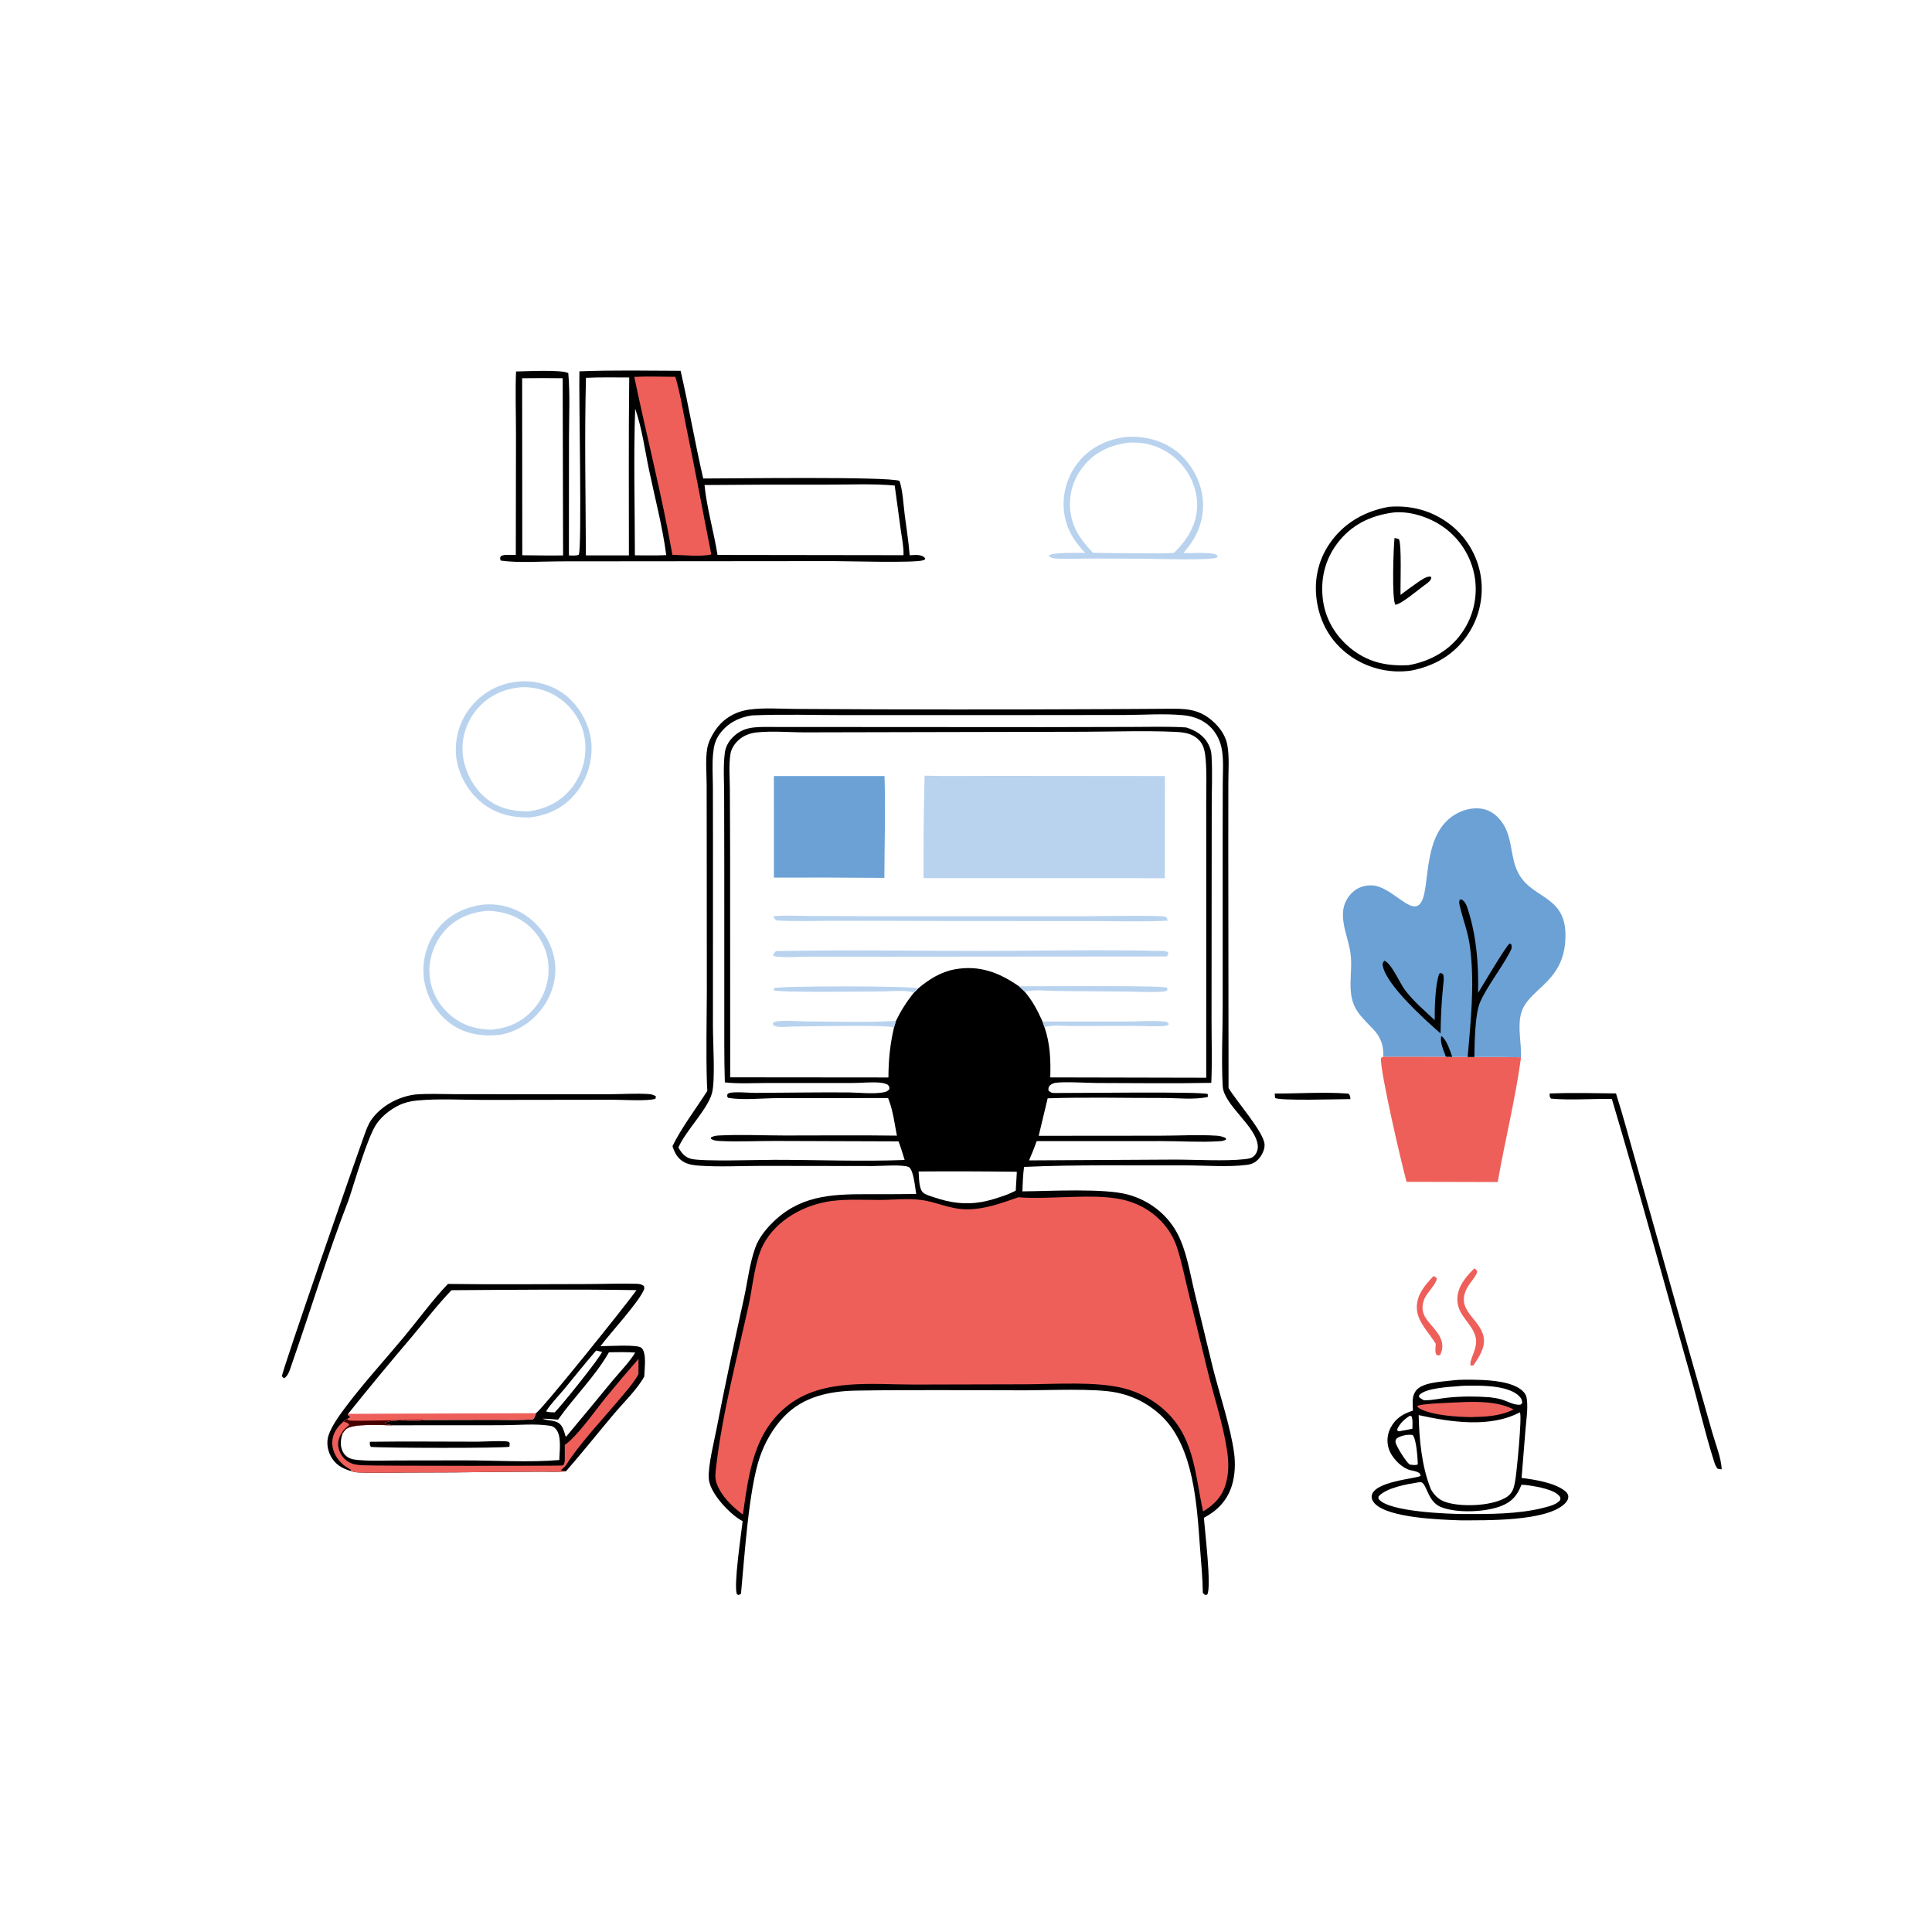 <?xml version="1.0" encoding="utf-8" ?>
<svg xmlns="http://www.w3.org/2000/svg" xmlns:xlink="http://www.w3.org/1999/xlink" width="1024" height="1024">
	<path fill="white" d="M0 0L1024 0L1024 1024L0 1024L0 0Z"/>
	<path fill="#010001" d="M675.616 579.607C688.525 579.631 701.797 578.673 714.645 579.636C715.72 580.572 715.547 581.199 715.77 582.547C710.202 582.543 677.955 583.579 675.821 581.907L675.616 579.607Z"/>
	<path fill="#EE5F59" d="M759.843 676.299C760.604 676.66 760.974 677.014 761.577 677.586C761.142 680.961 756.213 685.126 754.83 688.739C751.066 698.577 760.558 702.016 763.656 709.606C764.931 712.728 764.632 715.143 763.351 718.172C762.337 718.411 762.283 718.42 761.361 718.136C760.41 716.49 760.888 714.095 760.998 712.251C757.376 706.226 751.023 700.502 750.942 693.064C750.867 686.087 755.357 681.059 759.843 676.299Z"/>
	<path fill="#EE5F59" d="M781.419 672.29C782.225 672.746 782.453 673.036 783.007 673.749C782.875 675.736 779.409 679.627 778.254 681.505C770.392 694.287 784.261 698.34 786.324 708.512C787.455 714.083 783.942 719.202 781.025 723.603C780.573 723.802 780.106 723.789 779.619 723.833C778.052 721.528 783.469 714.883 782.19 709.041C780.511 701.37 772.475 697.448 772.429 688.876C772.393 681.99 776.811 676.832 781.419 672.29Z"/>
	<path fill="#010001" d="M821.373 579.552C833.033 579.11 844.836 579.402 856.503 579.533C860.408 591.713 863.643 604.163 867.202 616.452L895.404 716.603L907.546 759.286C909.102 764.814 912.453 773.206 912.504 778.786L910.488 778.514C909.353 777.409 908.903 775.889 908.432 774.413C903.646 759.41 900.146 743.783 895.825 728.617C881.957 679.936 868.81 630.998 854.325 582.498C843.664 582.274 832.672 583.234 822.08 582.301C821.16 581.262 821.376 580.959 821.373 579.552Z"/>
	<path fill="#010001" d="M219.723 580.149C226.78 579.515 234.159 579.93 241.257 579.937L281.416 579.967L323.266 579.956C330.099 579.933 337.28 579.419 344.085 579.894C345.453 579.989 346.436 580.4 347.642 581.022L347.386 582.382C342.981 583.741 330.113 582.861 324.657 582.887L256.391 582.98C244.764 582.98 232.461 582.188 220.91 583.309C217.564 583.634 214.483 584.354 211.437 585.829C206.951 588.003 202.631 591.383 199.734 595.457C194.808 602.383 187.984 626.523 184.772 635.989C173.643 664.692 164.649 694.446 154.495 723.517C153.727 725.717 152.745 729.438 150.536 730.501C150.252 730.243 149.496 729.745 149.461 729.347C149.265 727.12 189.084 612.565 193.11 601.601C194.082 598.953 195.146 595.872 196.786 593.554C202.024 586.148 210.885 581.378 219.723 580.149Z"/>
	<path fill="#B9D3EF" d="M254.783 479.636Q255.529 479.535 256.279 479.466Q257.028 479.398 257.78 479.362Q258.532 479.326 259.285 479.324Q260.038 479.321 260.79 479.351Q261.542 479.381 262.292 479.444Q263.042 479.507 263.789 479.603Q264.535 479.699 265.277 479.827Q266.019 479.955 266.754 480.116Q267.49 480.277 268.217 480.469Q268.945 480.662 269.664 480.886Q270.382 481.111 271.09 481.366Q271.798 481.622 272.494 481.908Q273.191 482.194 273.874 482.511Q274.557 482.827 275.225 483.173Q275.894 483.519 276.547 483.894Q277.199 484.269 277.835 484.672Q278.579 485.146 279.298 485.656Q280.018 486.166 280.712 486.711Q281.406 487.255 282.072 487.833Q282.739 488.411 283.376 489.021Q284.013 489.63 284.62 490.27Q285.227 490.911 285.801 491.58Q286.376 492.249 286.917 492.945Q287.459 493.642 287.965 494.364Q288.472 495.086 288.942 495.832Q289.413 496.578 289.846 497.346Q290.28 498.114 290.675 498.903Q291.071 499.691 291.427 500.498Q291.784 501.305 292.1 502.128Q292.417 502.951 292.692 503.789Q292.968 504.627 293.203 505.477Q293.437 506.327 293.63 507.188C295.564 515.863 293.477 525.226 288.642 532.607C283.263 540.818 275.168 546.466 265.549 548.401C256.451 549.507 247.279 548.356 239.552 543.089Q238.837 542.592 238.148 542.06Q237.458 541.528 236.796 540.962Q236.133 540.397 235.499 539.8Q234.865 539.203 234.262 538.575Q233.658 537.948 233.086 537.291Q232.514 536.634 231.975 535.95Q231.436 535.266 230.931 534.557Q230.426 533.847 229.957 533.113Q229.488 532.38 229.056 531.624Q228.623 530.868 228.228 530.091Q227.834 529.315 227.478 528.52Q227.122 527.725 226.805 526.914Q226.489 526.103 226.213 525.277Q225.937 524.451 225.702 523.612Q225.466 522.774 225.273 521.925Q225.079 521.076 224.928 520.218Q224.778 519.36 224.671 518.495Q224.564 517.63 224.499 516.762Q224.435 515.893 224.413 515.022Q224.392 514.151 224.413 513.28Q224.435 512.409 224.499 511.54Q224.564 510.671 224.671 509.807Q224.778 508.942 224.928 508.084Q225.078 507.226 225.27 506.376Q225.462 505.526 225.695 504.687Q225.929 503.847 226.204 503.021Q226.479 502.194 226.794 501.382Q227.109 500.569 227.464 499.774Q227.819 498.978 228.213 498.201Q228.607 497.424 229.039 496.667Q229.471 495.91 229.939 495.176Q230.408 494.441 230.912 493.731C236.769 485.555 245.022 481.266 254.783 479.636Z"/>
	<path fill="white" d="M258.333 482.696C266.482 483.031 273.72 485.137 280.036 490.49Q280.613 490.979 281.166 491.496Q281.718 492.013 282.244 492.557Q282.77 493.101 283.268 493.671Q283.765 494.24 284.234 494.834Q284.703 495.428 285.142 496.045Q285.58 496.661 285.988 497.299Q286.395 497.936 286.77 498.594Q287.144 499.251 287.486 499.926Q287.828 500.601 288.135 501.292Q288.442 501.984 288.715 502.69Q288.987 503.395 289.224 504.114Q289.461 504.833 289.661 505.562Q289.862 506.292 290.026 507.03Q290.19 507.769 290.317 508.515Q290.444 509.261 290.533 510.012Q290.622 510.763 290.674 511.518Q290.735 512.305 290.756 513.093Q290.776 513.882 290.758 514.671Q290.739 515.459 290.681 516.246Q290.623 517.033 290.526 517.816Q290.428 518.599 290.292 519.376Q290.155 520.153 289.979 520.922Q289.804 521.692 289.59 522.451Q289.377 523.21 289.125 523.958Q288.873 524.706 288.585 525.44Q288.296 526.174 287.971 526.893Q287.646 527.612 287.285 528.314Q286.924 529.015 286.528 529.698Q286.133 530.381 285.704 531.042Q285.274 531.704 284.812 532.344Q284.35 532.984 283.857 533.599Q283.364 534.215 282.84 534.805C276.757 541.767 269.104 545.101 259.998 545.784C252.273 545.47 245.646 543.628 239.539 538.718C232.895 533.376 228.624 526.019 227.749 517.497C226.88 509.036 229.759 500.417 235.184 493.923C241.133 486.802 249.286 483.577 258.333 482.696Z"/>
	<path fill="#B9D3EF" d="M596.185 231.659L596.752 231.613C606.947 230.853 617.336 233.615 625.113 240.451C632.208 246.687 637.108 256.386 637.59 265.85C638.126 276.385 634.189 285.344 627.248 293.029C632.317 293.397 637.641 292.675 642.654 293.437C643.872 293.622 644.666 293.742 645.419 294.763L644.974 295.538C640.455 297.19 611.709 296.147 604.75 296.116L575.25 296.055C570.261 296.062 565.161 296.375 560.187 296.078C558.534 295.979 556.858 295.776 555.728 294.499C558.188 292.557 571.155 293.121 575.199 293.021C569.394 287.06 565.433 280.804 564.116 272.451Q563.986 271.584 563.898 270.711Q563.811 269.839 563.767 268.963Q563.723 268.087 563.722 267.211Q563.722 266.334 563.764 265.458Q563.807 264.582 563.893 263.71Q563.979 262.837 564.108 261.97Q564.237 261.102 564.409 260.243Q564.58 259.383 564.794 258.532Q565.008 257.682 565.264 256.843Q565.52 256.005 565.817 255.18Q566.114 254.355 566.451 253.545Q566.789 252.736 567.166 251.944Q567.543 251.153 567.958 250.381Q568.374 249.609 568.828 248.858Q569.281 248.108 569.771 247.38Q570.261 246.653 570.786 245.951C577.018 237.584 585.994 233.07 596.185 231.659Z"/>
	<path fill="white" d="M597.782 234.666C598.632 234.59 599.478 234.575 600.332 234.569Q601.177 234.555 602.022 234.584Q602.868 234.613 603.71 234.685Q604.553 234.756 605.391 234.87Q606.229 234.984 607.06 235.14Q607.891 235.296 608.713 235.493Q609.535 235.691 610.346 235.929Q611.158 236.168 611.956 236.447Q612.754 236.727 613.537 237.046Q614.32 237.365 615.086 237.723Q615.852 238.081 616.599 238.477Q617.346 238.873 618.072 239.307Q618.799 239.74 619.502 240.209Q620.205 240.679 620.884 241.183Q621.563 241.687 622.216 242.225Q622.868 242.763 623.493 243.332Q624.118 243.902 624.713 244.503C630.905 250.736 634.643 259.321 634.486 268.152C634.308 278.207 629.223 286.231 622.204 293.048C616.299 293.437 610.336 293.263 604.42 293.246Q591.857 293.215 579.296 292.99C573.306 286.612 568.776 280.73 567.429 271.825Q567.313 271.041 567.236 270.253Q567.16 269.464 567.123 268.673Q567.086 267.882 567.089 267.09Q567.091 266.298 567.134 265.507Q567.176 264.716 567.258 263.928Q567.34 263.14 567.461 262.357Q567.582 261.574 567.743 260.798Q567.903 260.023 568.102 259.256Q568.301 258.489 568.538 257.733Q568.776 256.977 569.05 256.234Q569.325 255.491 569.637 254.763Q569.948 254.035 570.296 253.323Q570.644 252.611 571.026 251.918Q571.409 251.224 571.827 250.551Q572.244 249.878 572.694 249.226Q573.145 248.574 573.627 247.946C579.724 239.915 587.962 236.007 597.782 234.666Z"/>
	<path fill="#B9D3EF" d="M275.364 361.207C283.672 360.488 293.13 363.173 299.653 368.382C307.067 374.302 312.395 383.656 313.368 393.116Q313.456 394.026 313.501 394.94Q313.545 395.854 313.544 396.769Q313.544 397.684 313.5 398.597Q313.455 399.511 313.366 400.421Q313.277 401.332 313.144 402.237Q313.011 403.142 312.834 404.04Q312.657 404.937 312.437 405.825Q312.217 406.713 311.954 407.589Q311.691 408.465 311.386 409.328Q311.08 410.19 310.734 411.036Q310.387 411.883 309.999 412.712Q309.612 413.54 309.185 414.349Q308.758 415.158 308.292 415.945Q307.826 416.733 307.322 417.496Q306.818 418.26 306.278 418.998Q305.738 419.737 305.163 420.448C298.749 428.294 290.326 432.233 280.381 433.277C271.024 433.433 262.427 431.235 255.072 425.235C247.709 419.227 242.615 409.815 241.714 400.346Q241.638 399.469 241.606 398.589Q241.573 397.71 241.584 396.829Q241.594 395.949 241.648 395.07Q241.702 394.192 241.798 393.317Q241.895 392.442 242.035 391.573Q242.174 390.703 242.356 389.842Q242.538 388.981 242.762 388.129Q242.986 387.278 243.251 386.439Q243.516 385.599 243.822 384.774Q244.128 383.948 244.475 383.139Q244.821 382.33 245.206 381.538Q245.592 380.747 246.015 379.975Q246.439 379.203 246.9 378.453Q247.361 377.704 247.858 376.977Q248.356 376.251 248.888 375.549Q249.42 374.848 249.986 374.174C256.707 366.292 265.103 362.043 275.364 361.207Z"/>
	<path fill="white" d="M277.018 364.199C284.103 364.139 291.195 366.178 296.921 370.4C303.862 375.518 308.667 383.019 309.928 391.583Q310.051 392.42 310.132 393.261Q310.212 394.103 310.252 394.948Q310.291 395.792 310.288 396.638Q310.285 397.484 310.241 398.328Q310.196 399.172 310.11 400.014Q310.024 400.855 309.896 401.691Q309.768 402.527 309.599 403.355Q309.43 404.184 309.22 405.003Q309.01 405.822 308.76 406.629Q308.51 407.437 308.22 408.232Q307.93 409.026 307.601 409.805Q307.272 410.584 306.905 411.346Q306.538 412.107 306.134 412.85Q305.729 413.593 305.289 414.315Q304.848 415.036 304.373 415.735Q303.897 416.434 303.387 417.109C297.536 424.796 289.44 428.834 279.998 430.039C271.793 430.134 263.874 428.327 257.434 422.964C250.562 417.241 245.878 407.892 245.201 398.993C244.565 390.64 247.554 381.928 253.054 375.631C259.423 368.34 267.49 364.865 277.018 364.199Z"/>
	<path fill="#EE5F59" d="M745.502 626.396C742.773 616.433 731.402 567.748 731.947 560.832L733.168 560.044L766.349 560.088L769.692 560.169C772.414 560.18 775.182 560.094 777.899 560.212L781.455 560.213Q793.818 560.082 806.177 560.385C803.202 582.507 797.665 604.494 793.806 626.508L745.502 626.396Z"/>
	<path fill="#010001" d="M769.437 731.694C773.896 731.117 778.841 731.234 783.341 731.348C790.263 731.523 802.68 732.303 807.633 737.864C808.616 738.967 809.091 740.17 809.271 741.628C809.913 746.805 808.952 752.577 808.539 757.763L806.468 783.342C813.338 784.188 823.848 785.824 829.433 790.2C830.35 790.918 831.214 791.98 831.231 793.191C831.255 794.835 830.349 796.051 829.205 797.134C819.354 806.45 787.44 805.782 774.03 805.812C762.997 805.432 736.557 804.549 728.906 797.155C727.841 796.126 726.89 794.644 727.005 793.103C727.604 785.034 751.238 783.713 752.969 782.225L752.58 781.028C750.741 779.441 748.166 779.641 745.992 778.72C741.896 776.986 737.487 772.208 736.113 767.98Q735.886 767.291 735.73 766.583Q735.573 765.875 735.488 765.155Q735.404 764.435 735.392 763.71Q735.379 762.985 735.44 762.262Q735.501 761.54 735.634 760.827Q735.766 760.114 735.97 759.418Q736.174 758.722 736.446 758.05Q736.719 757.378 737.057 756.737C739.625 751.769 743.719 749.248 748.874 747.674C748.89 743.88 748.035 740.494 750.432 737.159C753.715 732.59 764.268 732.374 769.437 731.694Z"/>
	<path fill="white" d="M747.249 750.388L748.13 750.646C748.926 752.554 748.603 755.215 748.602 757.275L741.589 758.617L740.668 758.348L740.616 757.346C742.149 754.258 744.356 752.207 747.249 750.388Z"/>
	<path fill="white" d="M745.082 760.598C746.4 760.422 747.403 760.388 748.741 760.561C750.812 762.961 751.321 772.75 751.485 776.147C750.043 776.797 748.747 776.396 747.19 776.241C745.131 774.747 740.599 767.335 739.794 764.915C739.426 763.812 739.706 763.525 740.171 762.536C741.705 761.317 743.2 761.036 745.082 760.598Z"/>
	<path fill="#EE5F59" d="M774.244 743.206C782.987 742.765 794.355 742.847 802.26 747.05C794.857 750.668 787.629 750.905 779.545 751.095C772.239 751.022 759.202 750.141 752.778 746.717C751.868 746.231 751.491 746.18 751.185 745.152C754.026 743.801 770.08 743.457 774.244 743.206Z"/>
	<path fill="white" d="M772.857 734.71C775.187 734.413 777.713 734.47 780.065 734.436C787.187 734.332 800.137 734.687 805.295 740.09C806.406 741.254 806.798 742.176 806.78 743.764L805.838 744.507C802.581 744.92 798.788 742.584 795.689 741.688C793.732 741.122 791.636 740.877 789.623 740.576C782.077 740.018 774.606 740.02 767.074 740.808C763.231 741.21 758.94 742.26 755.112 742.162C754.134 742.137 753.05 741.147 752.228 740.615L752.079 739.68C752.193 739.536 752.292 739.378 752.421 739.248C755.991 735.64 768.083 735.112 772.857 734.71Z"/>
	<path fill="white" d="M751.842 785.659C752.74 785.609 753.228 785.369 753.994 786.028C756.571 788.249 757.168 796.181 763.846 798.818C772.277 802.146 787.666 801.505 796.04 798.066C801.679 795.75 804.258 792.379 806.418 786.934C807.775 787.008 809.13 787.107 810.475 787.311C814.727 787.956 824.378 789.551 826.799 793.336C827.267 794.069 826.994 794.423 826.844 795.213C824.391 797.814 820.794 798.399 817.466 799.321C804.6 802.484 789.642 802.522 776.413 802.472C767.065 802.436 736.504 801.27 730.915 794.747C730.415 794.164 730.625 793.823 730.677 793.12C734.998 788.409 745.798 786.637 751.842 785.659Z"/>
	<path fill="white" d="M805.518 748.579C805.552 748.62 805.595 748.655 805.619 748.702C806.761 750.96 803.867 780.453 803.136 784.567C802.514 788.07 801.943 791.218 798.822 793.299C791.621 798.1 776.707 798.68 768.476 796.749C763.63 795.613 760.971 793.708 758.455 789.462C753.557 777.507 752.191 762.86 751.929 750.04C768.786 753.717 789.558 756.966 805.518 748.579Z"/>
	<path fill="#010001" d="M736.115 268.632C746.636 267.756 756.795 270.055 765.654 275.886Q766.55 276.468 767.415 277.093Q768.281 277.718 769.115 278.385Q769.949 279.053 770.75 279.76Q771.55 280.468 772.314 281.213Q773.079 281.959 773.805 282.742Q774.532 283.525 775.219 284.342Q775.907 285.16 776.553 286.01Q777.199 286.861 777.803 287.742Q778.406 288.623 778.965 289.533Q779.525 290.443 780.039 291.379Q780.553 292.315 781.02 293.276Q781.487 294.236 781.906 295.219Q782.326 296.201 782.696 297.203Q783.067 298.204 783.387 299.223Q783.708 300.242 783.978 301.275Q784.248 302.309 784.467 303.354Q784.684 304.415 784.849 305.486Q785.013 306.557 785.124 307.635Q785.234 308.713 785.291 309.794Q785.348 310.876 785.351 311.96Q785.354 313.043 785.303 314.125Q785.252 315.208 785.147 316.286Q785.042 317.364 784.883 318.436Q784.724 319.508 784.513 320.57Q784.301 321.633 784.036 322.683Q783.772 323.734 783.456 324.77Q783.139 325.806 782.771 326.825Q782.404 327.844 781.986 328.844Q781.568 329.843 781.1 330.821Q780.633 331.798 780.118 332.751Q779.602 333.704 779.04 334.63Q778.478 335.556 777.87 336.453C770.788 346.994 760.328 353.004 748.044 355.407Q747.033 355.554 746.017 355.655Q745 355.757 743.98 355.812Q742.96 355.867 741.939 355.876Q740.917 355.885 739.896 355.847Q738.875 355.81 737.857 355.726Q736.839 355.642 735.826 355.512Q734.813 355.382 733.806 355.207Q732.8 355.031 731.803 354.81Q730.805 354.589 729.819 354.323Q728.833 354.057 727.86 353.747Q726.886 353.437 725.928 353.082Q724.97 352.728 724.029 352.331Q723.088 351.934 722.166 351.494Q721.244 351.055 720.342 350.574Q719.441 350.093 718.563 349.572Q717.684 349.05 716.83 348.49C706.787 341.833 700.505 332.192 698.253 320.386C696.084 309.013 698.175 297.546 704.797 287.994C712.32 277.143 723.261 270.953 736.115 268.632Z"/>
	<path fill="white" d="M738.277 271.671C747.12 270.68 757.315 274.025 764.552 279.001Q765.375 279.566 766.17 280.17Q766.965 280.775 767.729 281.418Q768.492 282.06 769.224 282.74Q769.955 283.42 770.653 284.134Q771.35 284.849 772.011 285.597Q772.672 286.345 773.296 287.125Q773.919 287.905 774.504 288.714Q775.089 289.524 775.633 290.361Q776.177 291.198 776.679 292.061Q777.181 292.924 777.64 293.81Q778.099 294.697 778.515 295.605Q778.93 296.513 779.3 297.44Q779.67 298.368 779.994 299.312Q780.318 300.257 780.595 301.216Q780.872 302.175 781.102 303.147Q781.331 304.118 781.513 305.1Q781.692 306.084 781.822 307.075Q781.952 308.067 782.033 309.063Q782.113 310.06 782.144 311.059Q782.175 312.059 782.155 313.059Q782.136 314.058 782.067 315.056Q781.998 316.053 781.88 317.046Q781.761 318.039 781.593 319.025Q781.426 320.011 781.209 320.987Q780.992 321.963 780.727 322.927Q780.462 323.891 780.149 324.841Q779.836 325.791 779.476 326.724Q779.117 327.657 778.711 328.57Q778.305 329.484 777.854 330.377Q777.403 331.269 776.908 332.138Q776.414 333.007 775.876 333.85Q775.339 334.694 774.76 335.509C768.121 344.966 757.723 350.618 746.495 352.561C735.679 353.056 726.425 351.395 717.509 344.889C708.961 338.652 702.878 329.336 701.302 318.811C699.641 307.726 702.017 296.98 708.794 288.003C716.205 278.185 726.273 273.31 738.277 271.671Z"/>
	<path fill="#010001" d="M739.142 285.112C739.914 285.283 740.677 285.515 741.441 285.723C743.018 288.622 742.156 309.845 742.321 315.294C745.034 313.235 747.795 311.185 750.606 309.261C752.49 307.973 755.999 305.197 758.325 305.624L758.648 306.304C758.158 307.895 757.492 308.211 756.246 309.274C752.838 311.598 742.862 320.259 739.572 320.532C737.604 317.721 738.56 289.689 739.142 285.112Z"/>
	<path fill="#6BA1D5" d="M733.168 560.044L733.185 559.382C733.283 553.549 731.602 549.387 727.55 545.205C719.667 537.068 715.695 533.453 715.808 521.249C715.857 515.966 716.52 510.518 715.794 505.27C714.314 494.56 707.015 482.611 716.732 473.067C719.538 470.312 723.414 469.069 727.305 469.29C737.2 469.85 746.596 483.536 751.899 479.737C759.059 474.607 752.331 443.426 770.832 431.943C774.443 429.701 778.839 428.311 783.112 428.433C787.818 428.568 791.565 430.503 794.667 434.012C802.317 442.667 799.788 453.444 804.819 462.892C812.536 477.386 831.828 474.101 829.554 499.729C827.624 521.468 809.471 524.387 806.148 537.372C804.289 544.637 806.426 552.93 806.177 560.385Q793.818 560.082 781.455 560.213L777.899 560.212C775.182 560.094 772.414 560.18 769.692 560.169L766.349 560.088L733.168 560.044Z"/>
	<path fill="#010001" d="M766.349 560.088C765.323 557.179 762.952 552.201 763.962 549.126C766.696 550.932 768.673 557.115 769.692 560.169L766.349 560.088Z"/>
	<path fill="#010001" d="M733.708 509.174C737.445 510.454 742.031 521.256 744.627 524.692C749.087 530.593 755.031 535.662 760.423 540.69C760.37 534.548 760.664 521.524 762.857 516.027L763.694 515.694L764.874 516.37C765.571 518.332 765.001 521.058 764.832 523.123C764.002 531.258 763.631 539.565 763.528 547.744C755.048 540.316 734.747 522.113 732.872 511.777C732.638 510.488 733.029 510.229 733.708 509.174Z"/>
	<path fill="#010001" d="M777.899 560.212C779.52 541.365 781.538 522.387 779.336 503.494C778.179 493.566 775.684 488.7 773.651 479.868C773.409 478.817 773.296 477.991 773.664 476.951L774.529 476.673C776.858 477.896 777.509 480.382 778.257 482.775C782.669 496.893 783.731 511.568 783.412 526.279C785.652 522.595 798.395 501.069 800.154 500.09L801.004 500.529C801.584 502.354 800.958 503.285 800.069 504.985C795.832 513.085 787.393 523.997 784.324 531.555C781.763 537.859 781.542 552.935 781.455 560.213L777.899 560.212Z"/>
	<path fill="#010001" d="M237.442 680.503C262.077 680.871 286.746 680.586 311.384 680.575C320.058 680.571 328.876 680.164 337.523 680.443C338.978 680.49 340.053 680.715 341.237 681.598C341.647 682.792 341.606 682.959 341.03 684.154C337.583 691.299 323.841 706.103 318.234 713.516C322.148 713.548 337.904 712.402 340.011 714.407C342.938 717.192 341.526 725.922 341.467 729.605C337.787 736.314 330.327 743.562 325.311 749.517C316.842 759.571 308.624 769.898 299.989 779.803C295.888 780.304 291.493 780.015 287.356 780.026L265.17 780.139Q240.438 780.492 215.703 780.487C207.337 780.506 198.849 780.818 190.494 780.46C188.83 780.389 187.47 780.224 185.909 779.643C181.242 778.311 177.639 776.16 175.289 771.75C173.577 768.535 172.957 764.45 174.084 760.94C175.671 755.995 179.667 750.467 182.775 746.302C192.446 733.345 203.657 721.144 214.018 708.707C221.305 699.961 229.717 688.452 237.442 680.503Z"/>
	<path fill="white" d="M315.963 715.824C316.991 716.1 318.065 716.278 319.107 716.499C318.461 719.078 296.883 746.003 293.97 748.59C292.447 748.529 290.859 748.602 289.415 748.065C292.062 743.83 295.892 740.056 299.082 736.21C304.717 729.417 310.163 722.479 315.963 715.824Z"/>
	<path fill="white" d="M322.755 716.734C327.423 716.65 332.05 716.561 336.712 716.889C333.28 722.356 328.377 727.287 324.252 732.278Q312.217 746.956 300.031 761.509C299.639 761.067 299.799 761.323 299.567 760.597C299.116 759.182 298.727 757.695 298.004 756.388C295.789 752.383 291.895 753.372 288.239 752.182C287.99 752.102 287.744 752.014 287.496 751.93C290.266 751.959 293.013 752.217 295.771 752.449C304.313 740.339 315.412 729.583 322.755 716.734Z"/>
	<path fill="#EE5F59" d="M338.427 720.237L338.394 728.363C335.639 733.303 331.72 737.597 328.092 741.911C319.783 751.789 306.356 766.075 299.986 776.639L299.441 777.239C298.77 777.969 298.052 778.558 297.276 779.174C298.294 779.66 298.884 779.705 299.989 779.803C295.888 780.304 291.493 780.015 287.356 780.026L265.17 780.139Q240.438 780.492 215.703 780.487C207.337 780.506 198.849 780.818 190.494 780.46C188.83 780.389 187.47 780.224 185.909 779.643L186.006 779.013C183.893 777.88 182.042 776.626 180.4 774.858C177.655 771.9 175.866 768.13 176.118 764.03C176.389 759.594 178.785 756.223 182.075 753.435C183.353 753.92 184.407 753.998 185.133 755.198C183.393 756.813 182.161 757.459 181.01 759.64C179.421 762.268 178.776 764.895 179.564 767.931Q179.707 768.488 179.905 769.028Q180.104 769.568 180.356 770.085Q180.608 770.602 180.911 771.09Q181.215 771.579 181.566 772.035Q181.917 772.49 182.312 772.908Q182.708 773.326 183.143 773.701Q183.579 774.077 184.05 774.406Q184.522 774.736 185.024 775.016C187.271 776.274 189.776 776.491 192.302 776.621C199.898 777.012 297.409 776.985 297.989 776.752C298.5 776.547 298.642 776.346 298.987 775.995L299.353 774.153L299.352 765.82C305.782 761.511 315.599 747.464 320.951 740.879Q329.51 730.406 338.427 720.237Z"/>
	<path fill="white" d="M208.512 755.432L266.01 755.395C274.022 755.385 283.575 754.45 291.322 755.65C292.748 755.871 293.462 756.191 294.476 757.263C297.905 760.888 296.48 769.221 296.467 773.848C280.048 775.212 262.474 774.017 245.929 774.031L210.632 774.083C204.2 774.093 197.603 774.398 191.193 773.94C188.619 773.755 185.818 773.595 183.725 771.924C181.665 770.281 180.755 767.778 180.64 765.202C180.556 763.328 181.03 761.503 181.599 759.736C182.086 759.033 182.586 758.293 183.189 757.683C186.677 754.153 203.133 755.501 208.512 755.432Z"/>
	<path fill="#010001" d="M196.035 764.169C214.974 763.908 233.937 764.123 252.878 764.127C256.031 764.127 267.124 763.449 269.379 764.144C269.713 764.247 269.897 764.614 270.156 764.849L270.024 766.801C266.484 767.652 202.619 767.509 196.574 766.875C195.846 765.964 196.059 765.298 196.035 764.169Z"/>
	<path fill="white" d="M239.31 683.834C271.961 683.617 304.727 683.275 337.374 683.796C332.79 690.411 286.921 747.627 284.045 749.02C283.588 750.388 283.537 751.409 282.354 752.297C275.297 752.797 268.086 752.527 261.005 752.536L225.283 752.613C219.493 753.826 208.713 751.571 203.965 754.161L204.292 754.816C205.711 755.11 207.069 755.296 208.512 755.432C203.133 755.501 186.677 754.153 183.189 757.683C182.586 758.293 182.086 759.033 181.599 759.736L181.01 759.64C182.161 757.459 183.393 756.813 185.133 755.198C184.407 753.998 183.353 753.92 182.075 753.435L184 752.069C184.823 751.775 185.209 751.822 185.71 751.075L184.315 749.83L184.509 749.353Q201.178 728.572 218.467 708.303C225.293 700.154 231.93 691.472 239.31 683.834Z"/>
	<path fill="#EE5F59" d="M184 752.069C184.823 751.775 185.209 751.822 185.71 751.075L184.315 749.83L184.509 749.353L284.045 749.02C283.588 750.388 283.537 751.409 282.354 752.297C275.297 752.797 268.086 752.527 261.005 752.536L225.283 752.613C219.493 753.826 208.713 751.571 203.965 754.161L204.292 754.816C205.711 755.11 207.069 755.296 208.512 755.432C203.133 755.501 186.677 754.153 183.189 757.683C182.586 758.293 182.086 759.033 181.599 759.736L181.01 759.64C182.161 757.459 183.393 756.813 185.133 755.198C184.407 753.998 183.353 753.92 182.075 753.435L184 752.069Z"/>
	<path fill="#450000" d="M182.075 753.435L184 752.069C184.325 752.319 184.584 752.698 184.976 752.818C187.248 753.511 219.065 752.295 225.283 752.613C219.493 753.826 208.713 751.571 203.965 754.161L204.292 754.816C205.711 755.11 207.069 755.296 208.512 755.432C203.133 755.501 186.677 754.153 183.189 757.683C182.586 758.293 182.086 759.033 181.599 759.736L181.01 759.64C182.161 757.459 183.393 756.813 185.133 755.198C184.407 753.998 183.353 753.92 182.075 753.435Z"/>
	<path fill="#010001" d="M307.106 196.809C324.905 196.103 342.904 196.457 360.721 196.521C365.119 215.468 368.33 234.677 372.723 253.616C387.432 253.627 470.651 252.47 476.767 254.879C478.518 260.305 478.766 266.875 479.482 272.538C480.394 279.753 481.583 287.048 482.142 294.295C484.659 294.199 488.055 293.627 490.025 295.532C490.161 295.664 490.269 295.822 490.391 295.968C490.012 296.832 490.302 296.612 489.418 296.923C484.939 298.503 448.929 297.379 441.696 297.388L296.836 297.522C287.186 297.524 274.592 298.483 265.351 297.103C265.05 295.925 264.941 295.859 265.439 294.77C266.96 293.987 268.102 294.088 269.751 294.091L273.387 294.087L273.481 229.617C273.469 218.741 273.073 207.749 273.512 196.888C278.134 196.843 297.899 195.752 301.201 197.777C302.193 208.962 301.576 220.57 301.577 231.818L301.531 294.385C303.223 294.424 305.203 294.683 306.771 294.004C308.538 290.362 306.717 207.427 307.106 196.809Z"/>
	<path fill="white" d="M336.658 216.649C340.29 226.907 341.809 238.707 344.068 249.388C347.191 264.16 351.164 279.26 353.124 294.224C347.605 294.492 342.033 294.336 336.507 294.336C336.489 268.513 335.739 242.443 336.658 216.649Z"/>
	<path fill="#EE5F59" d="M336.188 199.763C343.376 199.39 350.741 199.71 357.945 199.712C360.588 208.565 361.975 217.954 363.862 227.003C368.501 249.248 372.578 271.594 377.004 293.883C371.371 295.206 362.316 294.147 356.388 294.076C350.819 262.369 342.728 231.241 336.188 199.763Z"/>
	<path fill="white" d="M276.743 200.467Q287.49 200.308 298.237 200.471L298.444 294.386L290.992 294.436L284.09 294.361L276.822 294.292L276.743 200.467Z"/>
	<path fill="white" d="M310.578 200.247C318.21 199.897 325.868 200.035 333.506 200.065C333.12 231.49 333.364 262.939 333.333 294.366L310.532 294.369C310.431 263.044 309.754 231.55 310.578 200.247Z"/>
	<path fill="white" d="M373.401 257.073Q405.741 256.773 438.081 256.867C449.995 256.896 462.35 256.271 474.204 257.339L477.43 280.913C478.012 285.202 479.06 289.936 478.875 294.259L380.3 294.123C378.321 281.752 374.67 269.542 373.401 257.073Z"/>
	<path fill="#010001" d="M374.9 578.185Q374.75 576.013 374.678 573.837C374.171 557.905 374.585 541.804 374.635 525.858L374.588 454.822L374.541 416.14C374.532 410.017 373.846 402.838 374.808 396.825C375.538 392.261 378.866 386.715 382.059 383.455C386.028 379.402 391.285 376.932 396.874 376.131C404.853 374.987 413.523 375.705 421.578 375.75L467.013 375.964Q544.41 376.202 621.806 375.647C631.038 375.569 637.462 376.844 644.208 383.599C647.323 386.719 649.768 390.629 650.543 395.021C651.644 401.255 651.051 408.27 651.05 414.609L651.019 450.478L651.158 576.659C655.124 583.397 669.687 599.826 670.232 606.395C670.467 609.23 668.797 612.481 666.892 614.478C665.189 616.262 663.432 617.059 661.009 617.382C650.87 618.732 637.808 617.629 627.367 617.675C599.25 617.798 570.843 617.22 542.767 618.493C542.174 622.771 542.089 627.133 541.879 631.444C556.173 631.36 585.241 629.636 598.035 633.201C608.841 636.212 618.144 643.174 623.635 653.038C628.872 662.444 630.692 674.782 633.211 685.2L642.741 724.561C646.252 738.558 652.208 756.215 654.089 770.027C654.836 775.509 654.615 781.649 653.04 786.975C650.636 795.11 645.419 800.567 638.087 804.476C638.517 810.727 642.326 841.85 639.79 845.215L638.631 845.326L637.533 844.302C637.435 836.201 636.599 828.052 636.009 819.968C634.387 797.78 632.759 767.306 616.019 750.869Q614.76 749.64 613.415 748.507Q612.07 747.373 610.646 746.34Q609.222 745.308 607.727 744.382Q606.231 743.456 604.672 742.641Q603.113 741.827 601.499 741.128Q599.885 740.429 598.224 739.85Q596.563 739.271 594.864 738.814Q593.165 738.358 591.438 738.026C580.155 735.748 555.848 736.903 543.307 736.9C513.6 736.892 483.832 736.572 454.131 737.044C439.817 737.272 425.791 740.098 415.487 750.873C409.787 756.834 405.516 764.27 402.811 772.035C396.786 789.333 394.602 825.476 392.733 844.76C392.21 845.149 391.839 845.218 391.217 845.381L390.499 844.81C388.876 839.399 392.777 813.723 393.613 806.258Q391.148 804.912 388.983 803.122C383.874 798.969 376.05 790.387 375.669 783.503C375.29 776.644 378.408 764.5 379.775 757.396C384.239 734.195 389.238 711.182 394.309 688.112C396.259 679.245 397.286 669.649 400.374 661.124C402.055 656.485 405.267 652.322 408.675 648.808C423.255 633.769 439.951 632.92 459.535 632.934Q472.569 632.995 485.602 632.839C485.001 629.139 484.65 624.933 483.444 621.381C483.131 620.46 482.519 618.935 481.562 618.52C478.291 617.103 466.837 618.031 462.841 618.022L403.548 617.943C392.688 617.957 381.533 618.566 370.72 617.837C368.045 617.657 365.303 617.32 362.88 616.102C359.241 614.273 357.65 611.216 356.425 607.498C360.907 598.112 369.096 587.301 374.9 578.185Z"/>
	<path fill="white" d="M486.889 620.901Q512.919 620.715 538.947 621.056L538.369 631.014C536.89 631.893 535.205 632.526 533.628 633.219C529.234 634.801 524.759 636.287 520.152 637.102C511.449 638.64 503.427 637.454 495.133 634.623C493.328 634.007 490.757 633.374 489.289 632.12C486.931 630.106 487.127 623.802 486.889 620.901Z"/>
	<path fill="white" d="M398.572 379.175C414.825 378.477 431.304 379.023 447.577 379.027L537.341 379.014L596.321 378.954C606.383 378.918 616.975 378.125 626.965 379.063C631.464 379.486 635.794 380.805 639.453 383.53C643.609 386.626 646.362 391.245 647.417 396.293C648.686 402.358 648.109 409.101 648.091 415.276L648.044 440.896L648.051 532.601C648.064 546.197 647.311 562.392 648.061 575.713C648.623 585.681 665.688 596.803 666.634 607.068C666.808 608.947 666.286 610.88 665.023 612.313C663.528 614.011 661.741 614.143 659.585 614.396C649.703 615.555 632.993 614.592 622.276 614.613L545.41 615.038C546.9 611.664 548.231 608.276 549.479 604.805L615.56 604.801C625.572 604.793 636.069 605.52 646.015 604.896C647.41 604.809 648.728 604.719 649.893 603.884L649.573 603.122C647.978 602.416 646.55 602.053 644.801 601.94C634.972 601.305 624.628 601.957 614.756 601.948L550.529 602.005L555.282 582.131C575.615 581.448 596.187 581.988 616.544 581.951C623.972 581.937 632.986 583.017 640.174 581.406L640.146 579.88C637.147 578.438 568.748 579.406 559.096 579.31C557.46 579.294 556.874 579.139 555.724 577.968C555.659 576.847 555.6 576.301 556.425 575.385C557.165 574.564 558.487 574.037 559.577 573.89C564.577 573.213 576.174 574.002 581.773 574.012C601.841 574.047 621.949 574.318 642.011 573.934C642.511 562.801 642.139 551.497 642.141 540.347L642.191 478.555L642.241 427.288C642.245 418.345 642.691 409.184 642.122 400.278C641.988 398.189 641.539 396.623 640.608 394.759C638.112 389.762 633.804 387.166 628.656 385.56C619.172 384.972 609.506 385.279 600.001 385.291L552.414 385.395L407.503 385.309C400.028 385.271 393.778 385.2 388.169 390.997C386.027 393.211 384.547 395.991 384.156 399.074C383.262 406.137 383.79 413.75 383.808 420.883L383.883 458.895L383.894 534.516C383.932 547.558 383.754 560.651 384.186 573.685C391.689 574.522 399.725 574.003 407.288 574.004L451.514 574.011C456.394 574.022 461.601 573.409 466.431 573.823C467.966 573.955 469.14 574.268 470.532 574.916C471.329 575.925 471.416 575.916 471.39 577.187C470.565 578.423 469.452 578.758 468.052 578.995C462.31 579.969 455.359 579.046 449.453 579.006C433.177 578.897 416.883 579.169 400.606 579.251C397.206 579.268 389.496 578.49 386.505 579.32C386.124 579.426 385.853 579.77 385.527 579.995L385.412 581.164L386.038 581.906C394.108 583.207 403.596 582.07 411.821 582.042L470.717 581.989L471.347 583.737C473.412 589.353 474.207 596.017 475.379 601.914C455.525 601.627 435.645 601.854 415.788 601.839C404.303 601.831 392.486 601.234 381.038 601.832C379.54 601.91 378.225 602.118 376.894 602.819L376.778 603.545C378.159 604.492 379.554 604.639 381.19 604.729C390.859 605.264 400.891 604.712 410.611 604.73L476.237 604.951C477.504 608.154 478.44 611.54 479.484 614.824C456.58 615.684 433.263 614.736 410.313 614.732C402.04 614.73 372.386 615.74 366.355 614.216C362.902 613.344 361.355 611.142 359.533 608.262C363.461 599.21 375.3 587.745 377.43 579.125C379.143 572.191 377.887 552.728 377.876 544.447L377.893 446.27L377.847 416.867C377.809 411.059 377.399 405.066 377.969 399.29C378.355 395.386 379.093 392.218 381.464 388.97C385.634 383.26 391.707 380.154 398.572 379.175Z"/>
	<path fill="#EE5F59" d="M539.757 634.579C556.369 635.948 579.503 632.298 594.968 635.814C605.621 638.235 614.714 644.434 620.452 653.765C622.153 656.531 623.317 659.403 624.267 662.496C626.581 670.027 628.138 677.915 630.011 685.572L639.995 726.353C643.376 740.276 648.182 754.385 650.318 768.52C651.198 774.337 651.4 779.8 649.957 785.542C648.158 792.702 643.878 797.411 637.669 801.076C633.589 782.844 633.266 763.492 619.117 749.197Q617.925 748.002 616.656 746.888Q615.388 745.775 614.048 744.747Q612.708 743.72 611.304 742.784Q609.899 741.848 608.435 741.006Q606.972 740.165 605.456 739.423Q603.94 738.68 602.378 738.04Q600.816 737.4 599.215 736.864Q597.614 736.328 595.981 735.9C581.078 732.049 559.761 733.629 544.171 733.7L484.25 733.846C462.301 733.84 436.555 730.588 418.261 744.401C399.389 758.65 396.851 781.183 393.74 802.746C388.031 798.513 382.312 793.017 379.816 786.195C378.813 783.456 379.199 780.58 379.528 777.751C382.854 749.144 390.643 719.741 396.844 691.56C398.932 682.071 400 668.64 404.362 660.075C411.245 646.563 426.512 638.308 441.165 636.503C449.326 635.497 457.874 636.008 466.094 635.994C473.255 635.981 480.857 635.093 487.948 635.967C496.892 637.07 503.415 641.121 513.241 640.957C522.57 640.802 531.057 637.592 539.757 634.579Z"/>
	<path fill="white" d="M387.018 571.007L386.976 450.377L386.836 418.144C386.802 412.12 386.189 405.305 387.198 399.366C387.634 396.803 389.311 394.294 391.163 392.53C393.879 389.941 397.349 388.592 401.043 388.2C409.48 387.303 418.432 388.185 426.945 388.167L486.544 388.035L574.823 387.843C590.746 387.795 606.962 387.176 622.854 387.905C627.989 388.141 632.547 388.785 636.093 392.932C638.29 395.501 638.768 399.421 639.043 402.713C639.638 409.832 639.322 417.178 639.327 424.322L639.338 460.628L639.328 571.226L556.667 571.05C556.931 561.929 556.623 553.155 553.613 544.454L552.557 541.432C549.921 535.586 547.301 530.512 543.124 525.61L540.047 522.735C529.508 515.4 518.93 511.38 505.92 513.797C498.542 515.168 492.428 519.066 486.739 523.796L484.403 526.121C480.615 530.775 477.5 535.713 474.861 541.109L473.857 544.518C471.734 553.465 470.925 561.911 470.883 571.083L387.018 571.007Z"/>
	<path fill="#B9D3EF" d="M552.557 541.432L596.664 541.429C603.1 541.428 609.914 540.849 616.303 541.352C617.7 541.462 618.222 541.375 619.288 542.259L619.462 542.987C618.342 543.744 617.637 543.786 616.273 543.856C611.25 544.113 606.092 543.765 601.052 543.76L567.968 543.826C563.808 543.841 557.372 543.016 553.613 544.454L552.557 541.432Z"/>
	<path fill="#B9D3EF" d="M473.857 544.518C468.929 543.064 429.248 544.066 421.034 544.069C418.085 544.071 413.125 544.758 410.515 543.774C409.747 543.484 409.83 543.183 409.551 542.497L410.151 541.722C414.429 540.441 423.313 541.387 428.084 541.392C443.612 541.407 459.364 541.959 474.861 541.109L473.857 544.518Z"/>
	<path fill="#B9D3EF" d="M484.403 526.121C480.2 524.533 472.577 525.483 468.03 525.478C460.161 525.47 412.767 526.256 410.104 524.84L410.019 524.021C410.176 523.924 410.323 523.809 410.489 523.73C413.069 522.498 481.612 522.498 486.739 523.796L484.403 526.121Z"/>
	<path fill="#B9D3EF" d="M540.047 522.735C548.758 522.852 616.593 522.175 618.568 523.496L618.82 524.68C617.963 525.462 617.131 525.54 616.013 525.617C609.827 526.041 603.338 525.612 597.127 525.562L560.486 525.258C555.131 525.198 548.241 524.322 543.124 525.61L540.047 522.735Z"/>
	<path fill="#B9D3EF" d="M409.9 485.619C416.128 485.057 422.645 485.445 428.904 485.474L462.256 485.616L572.564 485.652C579.027 485.641 615.911 484.957 617.816 485.899C618.553 486.264 618.627 487.236 618.885 487.965C605.611 488.68 592.022 488.174 578.715 488.189L504.251 488.163L445.106 488.017C434.039 488.019 422.786 488.453 411.739 487.882C410.517 487.139 410.495 486.942 409.9 485.619Z"/>
	<path fill="#B9D3EF" d="M411.221 504.117C447.67 503.333 484.29 503.994 520.755 503.995C551.477 503.996 582.444 503.224 613.146 503.984C615.059 504.032 617.522 503.758 619.14 504.776C619.213 506.101 619.078 505.944 618.357 506.954L469.606 507.073L429.734 507.043C423.392 507.046 416.112 507.803 409.914 506.757L409.759 505.912L411.221 504.117Z"/>
	<path fill="#6BA1D5" d="M410.177 411.313L468.804 411.317C469.407 429.229 468.777 447.357 468.728 465.292Q439.459 465.044 410.19 465.131L410.177 411.313Z"/>
	<path fill="#B9D3EF" d="M490.047 411.14C502.706 411.452 515.441 411.205 528.106 411.233L617.449 411.319L617.384 465.46L489.484 465.424Q489.359 438.278 490.047 411.14Z"/>
</svg>
